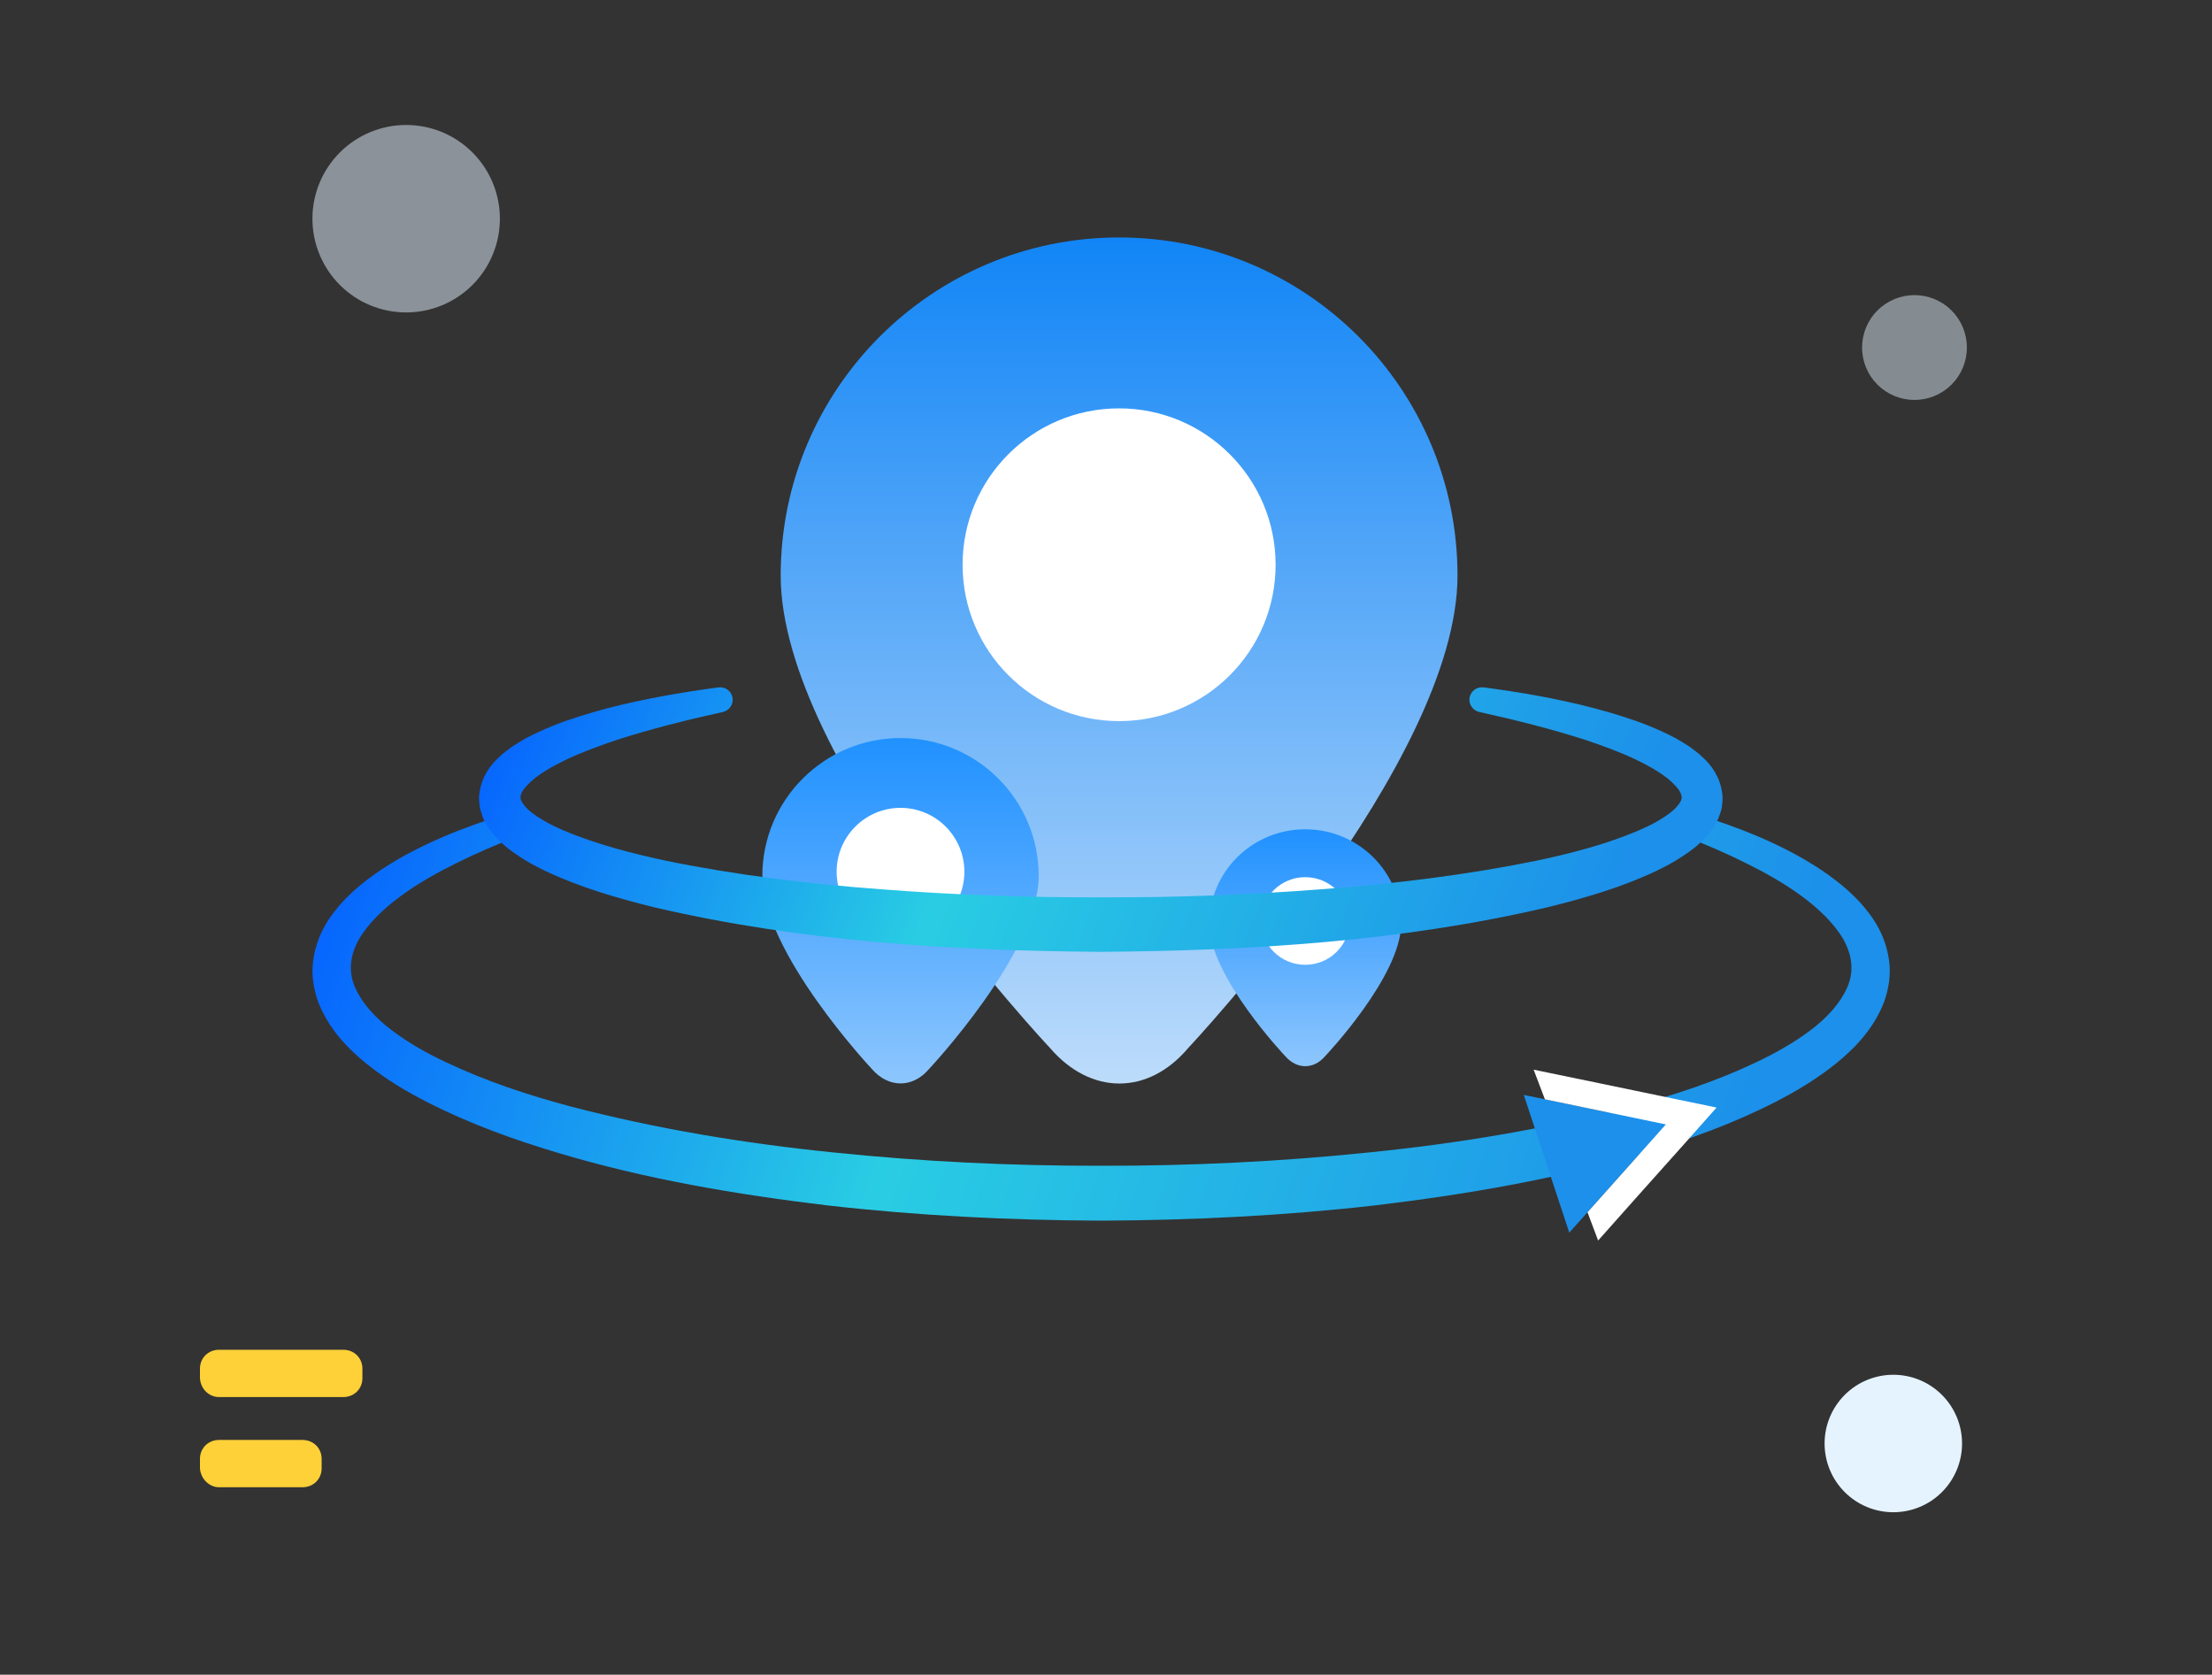 <svg width="177" height="134" viewBox="0 0 177 134" fill="none" xmlns="http://www.w3.org/2000/svg">
<rect x="0" y="0" width="177" height="134" fill="#333333" stroke="none"/>
<path d="M76.004 45.065C76.004 48.656 77.43 52.1 79.969 54.639C82.509 57.178 85.953 58.605 89.543 58.605C93.134 58.605 96.578 57.178 99.117 54.639C101.657 52.1 103.083 48.656 103.083 45.065C103.083 41.474 101.657 38.03 99.117 35.491C96.578 32.952 93.134 31.525 89.543 31.525C85.953 31.525 82.509 32.952 79.969 35.491C77.43 38.03 76.004 41.474 76.004 45.065Z" fill="white"/>
<path d="M89.548 19C74.598 19 62.469 31.118 62.469 46.056C62.469 60.995 84.031 83.866 84.031 83.866C87.269 87.634 91.883 87.657 95.088 83.843C95.088 83.843 116.627 60.995 116.627 46.056C116.627 31.107 104.509 19 89.548 19ZM89.548 57.7C82.631 57.7 77.024 52.093 77.024 45.188C77.024 38.271 82.631 32.675 89.548 32.675C96.464 32.675 102.072 38.283 102.072 45.188C102.072 52.104 96.464 57.7 89.548 57.7Z" fill="url(#paint0_linear_3326_15313)"/>
<path d="M65.738 69.695C65.738 71.371 66.404 72.978 67.589 74.163C68.774 75.348 70.381 76.014 72.057 76.014C73.733 76.014 75.34 75.348 76.525 74.163C77.71 72.978 78.375 71.371 78.375 69.695C78.375 68.02 77.71 66.412 76.525 65.228C75.34 64.043 73.733 63.377 72.057 63.377C70.381 63.377 68.774 64.043 67.589 65.228C66.404 66.412 65.738 68.02 65.738 69.695Z" fill="white"/>
<path d="M72.057 59.055C65.953 59.055 61 63.997 61 70.101C61 76.205 69.767 85.536 69.767 85.536C71.087 87.07 73.039 87.082 74.348 85.525C74.348 85.525 83.115 76.194 83.115 70.089C83.115 63.997 78.161 59.055 72.057 59.055ZM72.057 74.862C69.237 74.862 66.946 72.572 66.946 69.751C66.946 66.93 69.237 64.64 72.057 64.64C74.878 64.64 77.168 66.93 77.168 69.751C77.168 72.572 74.878 74.862 72.057 74.862Z" fill="url(#paint1_linear_3326_15313)"/>
<path d="M100.375 73.577C100.375 74.774 100.803 75.922 101.565 76.768C102.326 77.614 103.36 78.09 104.437 78.09C105.514 78.09 106.547 77.614 107.309 76.768C108.071 75.922 108.499 74.774 108.499 73.577C108.499 72.38 108.071 71.232 107.309 70.385C106.547 69.539 105.514 69.064 104.437 69.064C103.36 69.064 102.326 69.539 101.565 70.385C100.803 71.232 100.375 72.38 100.375 73.577Z" fill="white"/>
<path d="M104.442 66.356C100.206 66.356 96.769 69.745 96.769 73.932C96.769 78.119 102.853 84.519 102.853 84.519C103.769 85.572 105.123 85.58 106.031 84.512C106.031 84.512 112.114 78.111 112.114 73.924C112.114 69.745 108.677 66.356 104.442 66.356ZM104.442 77.198C102.485 77.198 100.895 75.627 100.895 73.692C100.895 71.757 102.485 70.186 104.442 70.186C106.399 70.186 107.988 71.757 107.988 73.692C107.988 75.627 106.399 77.198 104.442 77.198Z" fill="url(#paint2_linear_3326_15313)"/>
<path d="M135.461 65.049C138.961 66.15 142.451 67.45 145.661 69.559C147.251 70.629 148.811 71.889 149.981 73.68C150.561 74.579 150.991 75.65 151.151 76.799C151.331 77.95 151.131 79.15 150.751 80.2C149.921 82.32 148.441 83.859 146.921 85.09C145.381 86.329 143.731 87.32 142.051 88.18C138.681 89.9 135.171 91.169 131.631 92.23C124.541 94.359 117.281 95.579 110.011 96.45C102.731 97.279 95.421 97.639 88.111 97.669C80.801 97.639 73.491 97.279 66.211 96.45C58.941 95.579 51.681 94.359 44.591 92.23C41.051 91.169 37.541 89.9 34.171 88.18C32.491 87.32 30.841 86.34 29.301 85.09C27.781 83.859 26.301 82.309 25.471 80.2C25.091 79.139 24.891 77.95 25.071 76.79C25.231 75.639 25.661 74.57 26.241 73.669C27.411 71.879 28.971 70.62 30.561 69.549C33.771 67.45 37.261 66.15 40.761 65.04C41.291 64.87 41.851 65.169 42.011 65.689C42.171 66.2 41.911 66.73 41.421 66.919H41.411C39.751 67.57 38.111 68.269 36.541 69.049C34.961 69.829 33.431 70.689 32.061 71.7C30.701 72.7 29.471 73.87 28.721 75.159C27.991 76.46 27.861 77.779 28.421 79.029C28.971 80.279 30.051 81.469 31.371 82.45C32.681 83.45 34.181 84.29 35.741 85.019C38.861 86.499 42.231 87.62 45.641 88.529C52.501 90.32 59.561 91.49 66.671 92.21C73.781 92.95 80.951 93.29 88.111 93.279C95.271 93.29 102.441 92.95 109.551 92.21C116.661 91.499 123.731 90.32 130.581 88.529C134.001 87.62 137.361 86.499 140.481 85.019C142.041 84.279 143.541 83.439 144.851 82.45C146.171 81.469 147.251 80.279 147.801 79.029C148.361 77.79 148.231 76.46 147.501 75.159C146.751 73.87 145.521 72.7 144.161 71.7C142.791 70.689 141.261 69.829 139.681 69.049C138.101 68.26 136.471 67.559 134.811 66.919H134.801C134.281 66.719 134.031 66.139 134.231 65.62C134.421 65.129 134.961 64.87 135.461 65.029V65.049Z" fill="url(#paint3_linear_3326_15313)"/>
<path d="M118.72 55C121.68 55.39 124.64 55.9 127.57 56.67C129.04 57.06 130.5 57.5 131.95 58.08C132.68 58.38 133.4 58.7 134.12 59.09C134.48 59.29 134.84 59.52 135.19 59.74C135.54 60.02 135.9 60.24 136.24 60.59C136.91 61.18 137.63 62.15 137.8 63.43C137.86 63.75 137.84 64.06 137.8 64.39C137.78 64.72 137.68 65 137.57 65.29C137.48 65.59 137.33 65.82 137.19 66.06C137.05 66.31 136.9 66.51 136.73 66.7C136.09 67.49 135.38 68.03 134.67 68.49C133.96 68.97 133.25 69.34 132.53 69.69C129.65 71.05 126.71 71.88 123.77 72.61C111.98 75.36 100.01 76.07 88.08 76.16C76.15 76.07 64.18 75.35 52.4 72.61C49.46 71.88 46.52 71.05 43.64 69.69C42.92 69.34 42.2 68.97 41.5 68.49C40.8 68.03 40.09 67.49 39.44 66.7C39.28 66.51 39.12 66.31 38.98 66.06C38.84 65.82 38.7 65.59 38.6 65.29C38.5 65 38.4 64.72 38.37 64.39C38.33 64.07 38.31 63.75 38.37 63.43C38.54 62.15 39.26 61.18 39.93 60.59C40.27 60.24 40.63 60.02 40.98 59.74C41.34 59.52 41.69 59.29 42.05 59.09C42.77 58.7 43.5 58.38 44.22 58.08C45.67 57.5 47.14 57.07 48.6 56.67C51.58 55.91 54.54 55.39 57.5 55C58.05 54.93 58.55 55.32 58.62 55.86C58.69 56.38 58.34 56.86 57.84 56.97C54.98 57.6 52.14 58.31 49.39 59.19C48.03 59.65 46.68 60.14 45.41 60.73C44.18 61.32 42.92 62.02 42.19 62.83C41.78 63.22 41.65 63.59 41.65 63.78C41.64 63.95 41.72 64.19 42.04 64.55C42.34 64.9 42.83 65.26 43.38 65.58C43.91 65.91 44.52 66.2 45.15 66.47C47.67 67.53 50.47 68.27 53.28 68.87C58.94 70.03 64.75 70.73 70.57 71.16C76.4 71.61 82.25 71.82 88.11 71.8C93.97 71.82 99.82 71.61 105.65 71.16C111.47 70.73 117.29 70.02 122.94 68.87C125.75 68.28 128.55 67.54 131.07 66.47C131.69 66.2 132.31 65.91 132.84 65.58C133.38 65.26 133.87 64.9 134.17 64.55C134.49 64.19 134.58 63.95 134.56 63.78C134.56 63.6 134.43 63.23 134.02 62.83C133.29 62.02 132.03 61.32 130.8 60.73C129.54 60.14 128.19 59.65 126.82 59.19C124.07 58.31 121.24 57.6 118.37 56.97C117.83 56.85 117.49 56.32 117.6 55.78C117.71 55.27 118.2 54.94 118.71 55H118.72Z" fill="url(#paint4_linear_3326_15313)"/>
<path d="M133.3 89.969L129.44 94.299L125.57 98.629L123.75 93.119L121.93 87.609L127.62 88.789L133.3 89.969Z" fill="#1C90EA"/>
<path d="M133.729 87.87L128.049 86.69L122.719 85.59L123.619 87.96L127.619 88.79L133.299 89.97L129.439 94.3L127.029 97L127.879 99.26L131.029 95.72L134.899 91.39L137.359 88.62L133.729 87.87Z" fill="white"/>
<path d="M25 17.5C25 15.511 25.79 13.603 27.197 12.197C28.603 10.79 30.511 10 32.5 10C34.489 10 36.397 10.79 37.803 12.197C39.21 13.603 40 15.511 40 17.5C40 19.489 39.21 21.397 37.803 22.803C36.397 24.21 34.489 25 32.5 25C30.511 25 28.603 24.21 27.197 22.803C25.79 21.397 25 19.489 25 17.5Z" fill="#E5F3FF" fill-opacity="0.5"/>
<path d="M149 27.807C149 26.695 149.442 25.628 150.228 24.842C151.015 24.056 152.081 23.614 153.194 23.614C154.306 23.614 155.372 24.056 156.159 24.842C156.945 25.628 157.387 26.695 157.387 27.807C157.387 28.92 156.945 29.986 156.159 30.773C155.372 31.559 154.306 32.001 153.194 32.001C152.081 32.001 151.015 31.559 150.228 30.773C149.442 29.986 149 28.92 149 27.807Z" fill="#E5F3FF" fill-opacity="0.46"/>
<path d="M146 115.501C146 114.042 146.579 112.643 147.611 111.612C148.642 110.58 150.041 110.001 151.5 110.001C152.959 110.001 154.358 110.58 155.389 111.612C156.421 112.643 157 114.042 157 115.501C157 116.96 156.421 118.359 155.389 119.39C154.358 120.422 152.959 121.001 151.5 121.001C150.041 121.001 148.642 120.422 147.611 119.39C146.579 118.359 146 116.96 146 115.501Z" fill="#E5F3FF"/>
<path d="M17.529 119.001L24.208 119.001C25.075 119.001 25.737 118.345 25.737 117.487L25.737 116.73C25.737 115.873 25.075 115.217 24.208 115.217L17.529 115.217C16.663 115.217 16 115.873 16 116.73L16 117.487C16.051 118.295 16.714 119.001 17.529 119.001ZM17.529 111.785L27.471 111.785C28.337 111.785 29 111.129 29 110.272L29 109.515C29 108.657 28.337 108.001 27.471 108.001L17.529 108.001C16.663 108.001 16 108.657 16 109.515L16 110.272C16.051 111.129 16.714 111.785 17.529 111.785Z" fill="#FFD138"/>
<defs>
<linearGradient id="paint0_linear_3326_15313" x1="89.548" y1="19" x2="89.548" y2="86.698" gradientUnits="userSpaceOnUse">
<stop stop-color="#1185F6"/>
<stop offset="1" stop-color="#BDDCFB"/>
</linearGradient>
<linearGradient id="paint1_linear_3326_15313" x1="72.057" y1="59.055" x2="72.057" y2="86.689" gradientUnits="userSpaceOnUse">
<stop stop-color="#2091FF"/>
<stop offset="1" stop-color="#8DC6FE"/>
</linearGradient>
<linearGradient id="paint2_linear_3326_15313" x1="104.442" y1="66.356" x2="104.442" y2="85.311" gradientUnits="userSpaceOnUse">
<stop stop-color="#2091FF"/>
<stop offset="1" stop-color="#8DC6FE"/>
</linearGradient>
<linearGradient id="paint3_linear_3326_15313" x1="29.312" y1="64.982" x2="136.781" y2="100.507" gradientUnits="userSpaceOnUse">
<stop stop-color="#0767FE"/>
<stop offset="0.425" stop-color="#29CDE3"/>
<stop offset="1" stop-color="#1C90EA"/>
</linearGradient>
<linearGradient id="paint4_linear_3326_15313" x1="41.729" y1="54.992" x2="122.615" y2="87.543" gradientUnits="userSpaceOnUse">
<stop stop-color="#0767FE"/>
<stop offset="0.425" stop-color="#29CDE3"/>
<stop offset="1" stop-color="#1C90EA"/>
</linearGradient>
</defs>
</svg>
